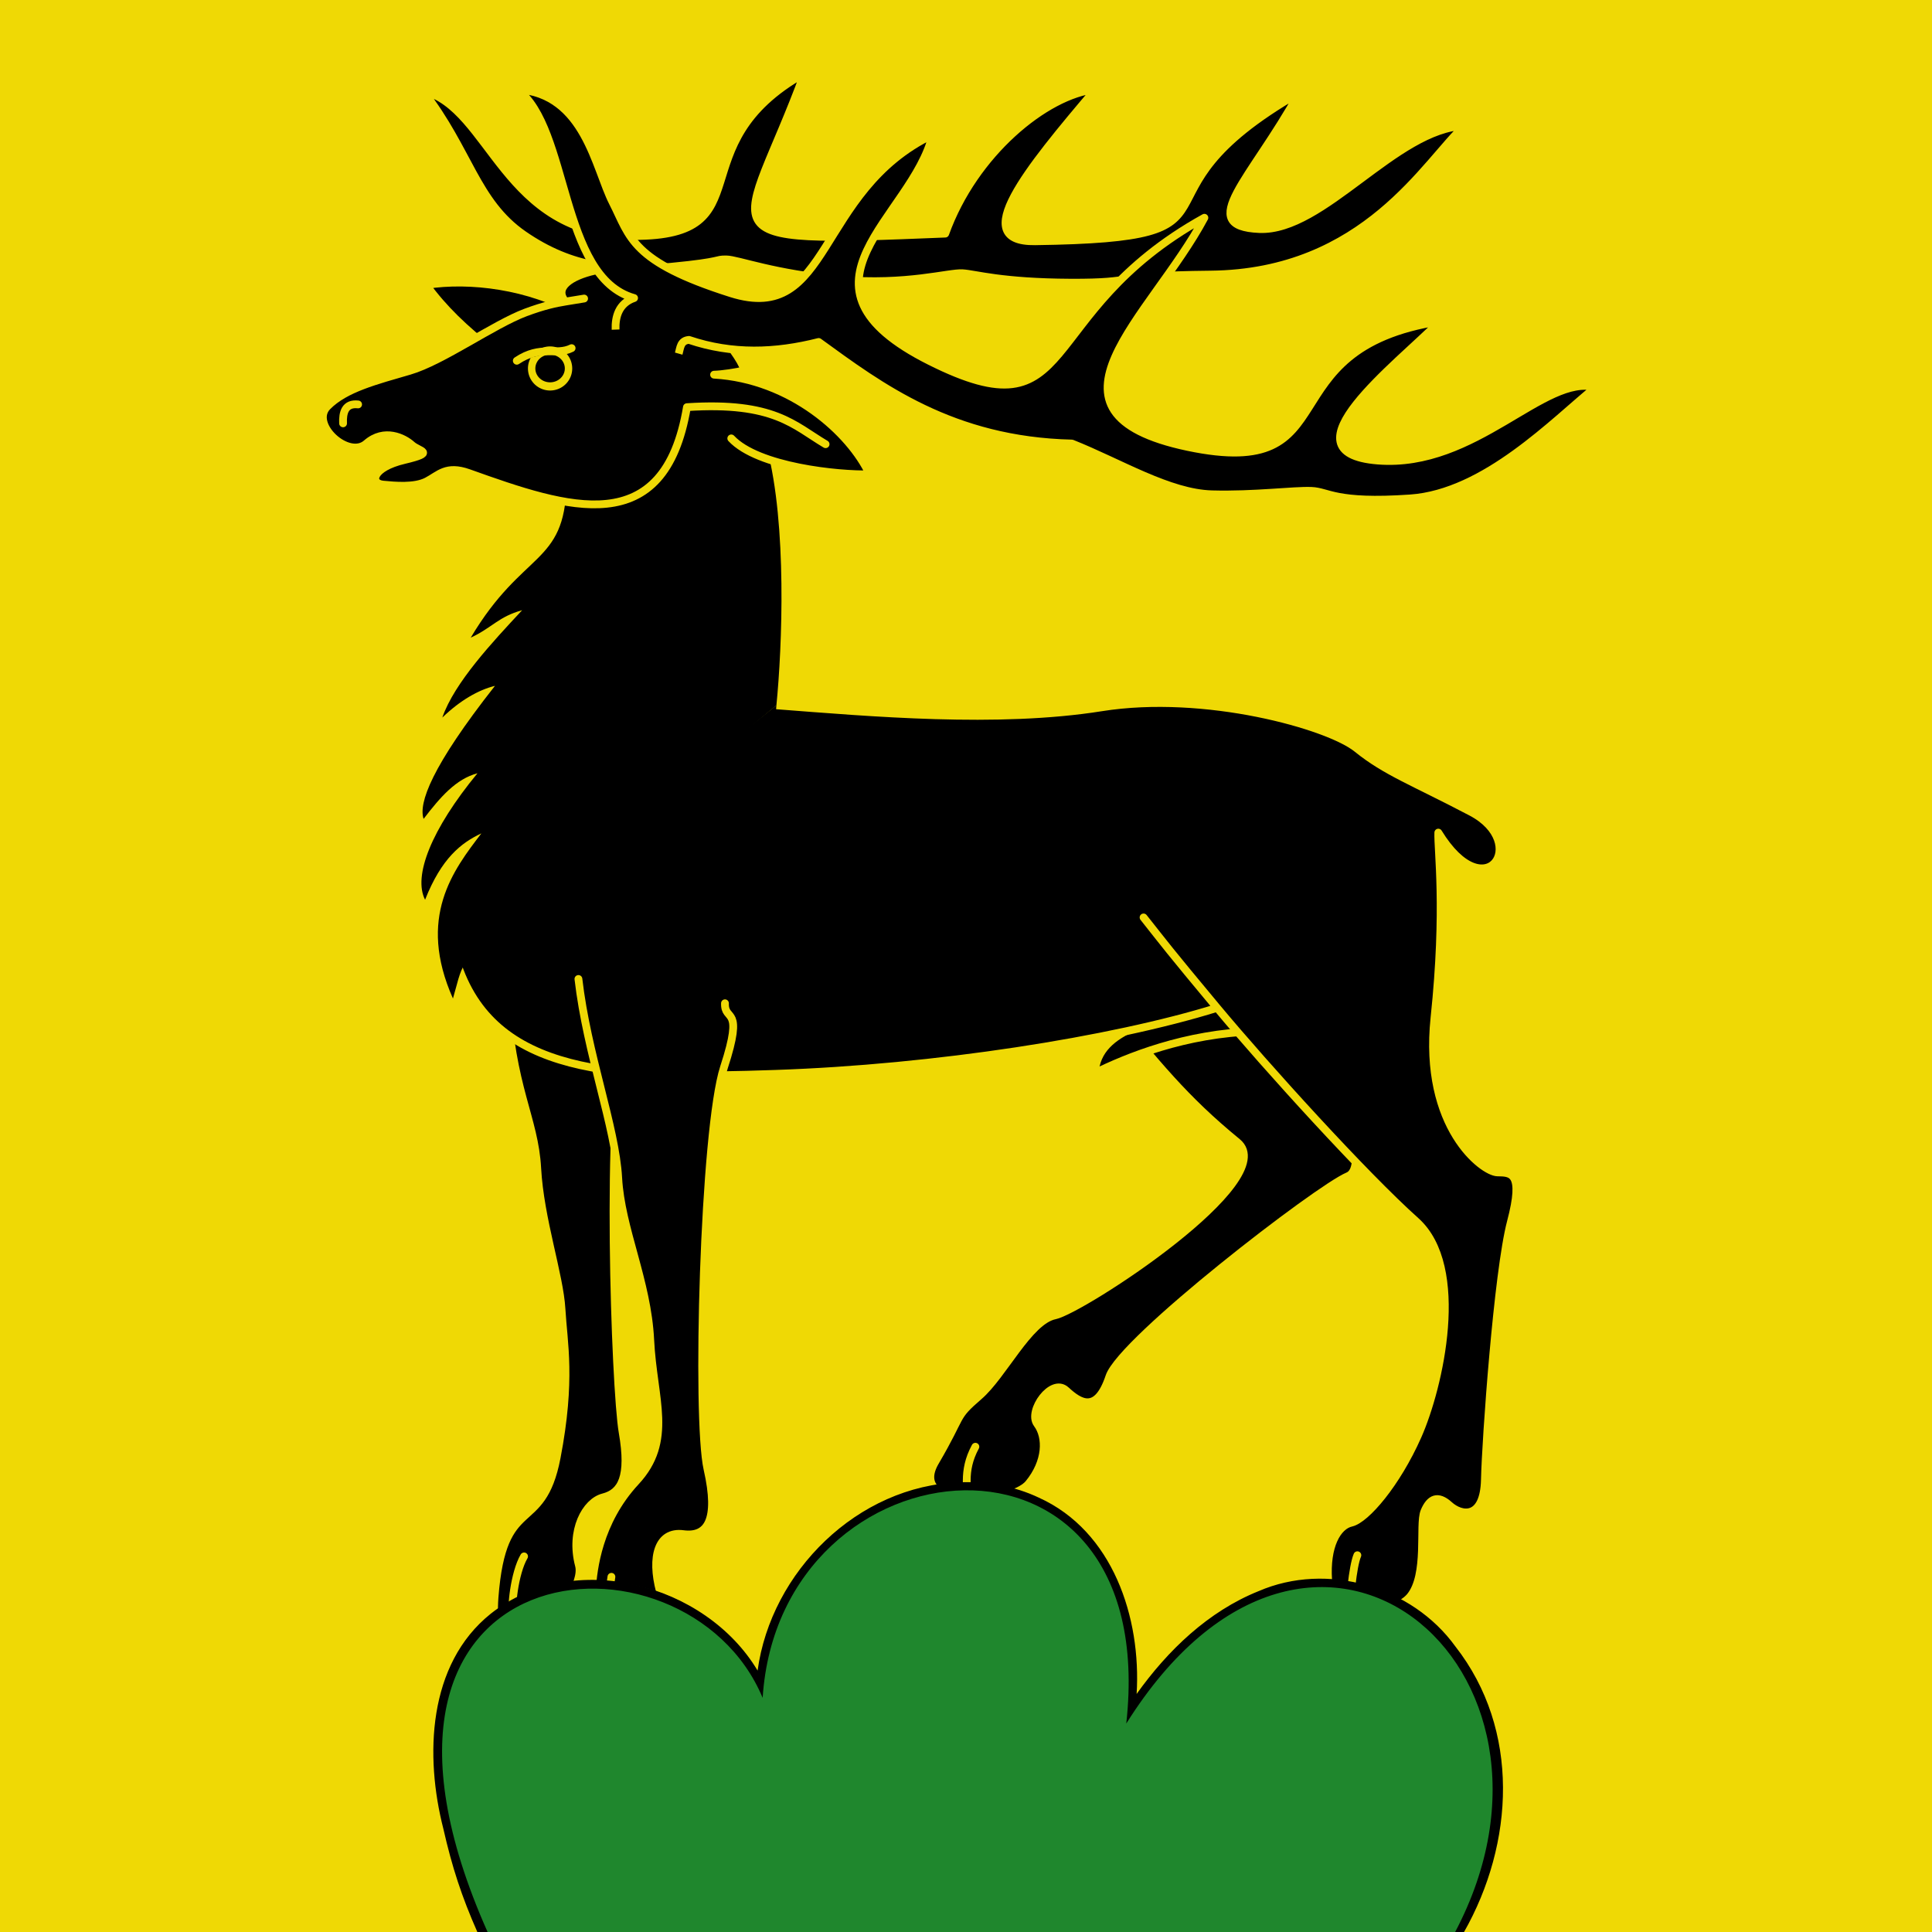 <?xml version="1.0" encoding="UTF-8"?>
<svg version="1.0" viewBox="0 0 248.03 248.03" xmlns="http://www.w3.org/2000/svg">
<g transform="translate(0 -804.33)" fill-rule="evenodd">
<rect y="804.33" width="248.03" height="248.03" color="#000000" fill="#efd905"/>
<path transform="translate(0 804.33)" d="m63.257 45.046c-3.588-2.76-6.351-5.432-8.546-8.457 5.584-0.886 13.285 0.065 19.294 3.524" stroke="#efd905" stroke-width="1px"/>
<path d="m142.18 933.31c6.33 7.59 9.83 12.07 16.66 17.65 5.85 4.78-20 21.54-23.42 22.24-3.35 0.68-6.63 7.69-9.76 10.38-3.26 2.81-1.95 2.2-5.59 8.41-3.67 6.26 9.65 5.67 12 2.8 2.31-2.82 2.37-5.94 1.09-7.66-1.22-1.64 1.88-5.98 3.69-4.31 1.75 1.61 3.96 3.06 5.57-1.76 1.58-4.71 26.82-24.15 30.64-25.74 3.77-1.58-4-20.04-5.74-20.07" color="#000000" stroke="#efd905" stroke-width="1px"/>
<path transform="translate(0 804.33)" d="m161.22 132.41c-9.09 0.25-16.57 3.34-20.68 5.36 0.38-5.86 7.98-7.11 18.07-9.47" color="#000000" stroke="#efd905" stroke-linejoin="round" stroke-width="1px"/>
<path d="m64.983 931.9c0.623 12.15 3.632 15.89 3.987 22.42 0.356 6.53 2.866 13.69 3.115 18.07 0.25 4.38 1.307 9.01-0.623 19.06-1.952 10.15-6.935 4.36-7.974 17.95-1.038 13.7 12.016 0.3 10.84-4.1-1.184-4.5 0.883-8.17 3.115-8.74 2.348-0.6 3.488-2.62 2.492-8.35-0.976-5.61-2.222-42.5 0.373-50.46" color="#000000" stroke="#efd905" stroke-width="1px"/>
<path d="m58.58 927.67c4.674 14.84 20.59 15.22 40.975 14.52 20.385-0.69 43.165-4.25 56.695-8.47-6.32-7.58-6.61-8.04-9.44-11.61 2.83 3.57 3.12 4.03 9.44 11.61s18.93 21.49 25.5 27.36c6.6 5.9 3.01 21.38 0.25 27.6-2.72 6.13-6.63 10.68-8.51 11.13-1.79 0.39-3.28 2.99-2.98 7.39 0.32 4.5 8.16 4.9 10.52 2.1 2.31-2.8 1.13-9.2 1.83-10.93 0.71-1.7 1.74-2.14 3.2-0.81 1.5 1.36 4.45 1.93 4.57-3.26 0.11-5.11 1.64-26.64 3.34-33.1 1.7-6.44 0-6.32-1.74-6.36-1.83-0.03-9.55-5.77-8.07-19.85 1.49-14.07 0.4-21.48 0.49-23.77 6.05 9.87 11.84 1.36 4.23-2.64-7.54-3.96-10.95-5.15-14.66-8.15-3.66-2.97-19.51-7.42-32.84-5.29-13.32 2.12-29.6 0.67-41.705-0.26" color="#000000" stroke="#efd905" stroke-linejoin="round" stroke-width="1px"/>
<path d="m99.675 894.88c0.745-7.53 1.375-23.18-1.22-33.05l9.765 0.31-16.502-9.05-18.984 13.48c-0.278 10.38-5.577 8.34-12.3 19.62 2.717-1.25 3.567-2.7 6.597-3.52-3.763 4.04-8.697 9.29-10.246 13.78 2.273-2.2 4.657-3.56 6.758-4.07-8.191 10.41-9.827 15.07-9.162 17.08 2.168-2.83 4.155-5.12 6.919-5.86-5.966 7.24-8.28 13.22-6.728 16.24 2.099-5.32 4.627-7.31 7.227-8.52-3.608 4.72-8.28 10.77-3.65 21.2 0.532-1.78 0.809-3.41 1.553-4.48" color="#000000"/>
<path transform="translate(0 804.33)" d="m105.99 57.028c-4.06-2.406-6.585-5.483-17.801-4.757-2.897 17.211-15.196 13.043-28.016 8.457-2.892-1.034-3.827 0.253-5.374 1.058-1.585 0.823-4.136 0.569-5.635 0.428-1.699-0.16-1.433-2.174 2.728-3.159 4.179-0.991 1.908-1.087 0.969-1.939-0.989-0.896-3.52-2.18-5.815-0.176-2.338 2.042-7.268-2.467-5.022-4.757 2.29-2.335 6.277-3.324 10.572-4.582 4.215-1.233 10.792-5.958 14.889-7.488 2.376-0.887 3.911-1.2 5.114-1.396l2.39-0.39-2.39 0.39c-3.053-3.506 8.494-5.987 13.564-3.186 3.289 4.083 8.385 9.037 9.431 11.997-0.996 0.274-2.926 0.549-3.922 0.574 9.878 0.573 17.478 7.454 19.968 12.79-3.97 0.108-14.324-0.929-17.759-4.61" color="#000000" stroke="#efd905" stroke-linecap="round" stroke-linejoin="round" stroke-width="1px"/>
<path transform="translate(0 804.33)" d="m44.044 54.35c-0.062-1.37 0.249-2.616 1.931-2.429" color="#000000" stroke="#efd905" stroke-linecap="round" stroke-width="1px"/>
<path transform="matrix(1.013 0 0 1.121 -1.037 797.83)" d="m73.074 47.996a2.336 2.056 0 1 1-4.672 0 2.336 2.056 0 1 1 4.672 0z" color="#000000" stroke="#efd905" stroke-width=".938px"/>
<path transform="translate(0 804.33)" d="m66.346 46.314c3.053-2.056 5.046-0.623 7.04-1.62" color="#000000" stroke="#efd905" stroke-linecap="round" stroke-width="1px"/>
<path transform="translate(0 804.33)" d="m54.302 11.656c5.956 7.69 6.768 14.232 12.936 18.491 6.209 4.287 12.01 4.764 18.948 4.097 6.851-0.659 5.508-0.963 7.074-0.939 1.475 0.022 6.133 1.881 14.64 2.61 8.51 0.728 13.9-0.95 15.68-0.836 1.69 0.109 4.92 1.171 13.86 1.21 8.95 0.039 4.81-0.91 17.97-1.039 19.92-0.198 27.7-14.693 32.6-19.088-8.8 0.303-18.12 13.587-26.33 13.244-8.29-0.343-1.02-6.383 5.12-17.504-23.91 13.729-4.15 18.675-33.93 19.072-8.61 0.115-1.01-9.159 7.78-19.51-6.37 0.685-15.59 8.226-19.3 18.528-32.246 1.316-25.945 0.811-18.08-20.588-16.552 9.314-4.927 20.931-21.898 20.895-16.883-0.036-18.311-16.482-27.07-18.643z" color="#000000" stroke="#efd905" stroke-linejoin="round" stroke-width="1px"/>
<path transform="translate(0 804.33)" d="m79.027 42.315c-0.059-1.644 0.411-3.377 2.378-4.052-9.573-2.673-8.31-21.82-14.977-26.783 8.664 0.528 9.981 10.095 12.246 14.537 2.247 4.405 2.312 7.558 15.154 11.629 12.922 4.097 10.862-13.127 25.902-20.351-2.58 10.66-19.785 19.335-0.35 29.073 19.39 9.72 13.07-6.138 35.24-18.413-6.82 12.774-23 25.021-2.12 29.426 20.97 4.405 9.66-12.599 32.34-16.123-5.41 5.502-20.49 16.873-7.95 17.868 12.55 0.995 21.39-11.191 27.95-9.41-5.36 4.347-14.18 13.607-23.79 14.272-9.7 0.666-10.46-0.881-12.69-0.969-2.32-0.092-7.27 0.587-12.77 0.441-5.51-0.147-11.78-4.053-17.98-6.52-15.39-0.362-24.56-7.262-32.51-13.039-5.546 1.41-11.096 1.609-16.646-0.264-1.107 0.088-1.108 1.005-1.322 1.762" color="#000000" stroke="#efd905" stroke-linejoin="round" stroke-width="1px"/>
<path transform="translate(0 804.33)" d="m74.258 125.68c1.121 9.66 4.752 19 5.108 25.54 0.356 6.53 3.738 13.19 4.112 20.81s3.011 12.94-1.869 18.19c-4.818 5.19-5.441 11.34-5.607 13.71-0.157 2.24 9.898 4.78 8.722 0.37-1.184-4.44-0.229-7.77 2.99-7.35 3.096 0.4 4.61-1.75 3.115-8.35-1.468-6.48-0.478-43.63 2.118-51.58 2.633-8.07 0.042-5.73 0.125-8.22" color="#000000" stroke="#efd905" stroke-linecap="round" stroke-width="1px"/>
<path transform="translate(0 804.33)" d="m174.26 199.66c-0.61 1.41-1.05 6.26-0.97 7.67" color="#000000" stroke="#efd905" stroke-linecap="round" stroke-width="1px"/>
<path transform="translate(0 804.33)" d="m125.22 185.73c-1.75 3.24-0.88 5.49-1 8.1" color="#000000" stroke="#efd905" stroke-linecap="round" stroke-width="1px"/>
<path transform="translate(0 804.33)" d="m67.281 199.81c-1.246 2.12-1.745 6.86-1.371 7.6" color="#000000" stroke="#efd905" stroke-linecap="round" stroke-width="1px"/>
<path transform="translate(0 804.33)" d="m78.494 202.43-0.498 3.49" color="#000000" stroke="#efd905" stroke-linecap="round" stroke-width="1px"/>
<path transform="translate(0 804.33)" d="m61.847 248.03c-22.54-50.74 26.736-54.62 35.857-31.45 2.456-33.24 50.406-36.74 47.486 2.55 24.88-36.22 60.87-4.9 42.47 28.9" color="#000000" fill="#1f872d"/>
<path d="m186.79 1052.4h1.14c6.48-11.4 7.28-26-1.09-36.7-5.55-7.7-16.47-10.9-25.26-7.1-6.47 2.6-11.66 7.6-15.66 13.2 0.6-9.8-3.05-20.9-12.55-25.2-3.14-1.49-6.68-2.11-10.17-1.97-13.1 0.43-24.213 11.47-25.94 24.17-6.68-11.2-23.666-15.7-34.259-7.3-8.121 6.5-8.464 18.3-6.085 27.6 1.114 4.9 2.348 8.7 4.383 13.3h1.315c-22.28-50 25.448-53.67 35.295-30.1 2.161-33.66 51.311-38.49 46.681 3.3 23.87-38.04 60.19-7.2 42.2 26.8z" color="#000000"/>
</g>
</svg>

